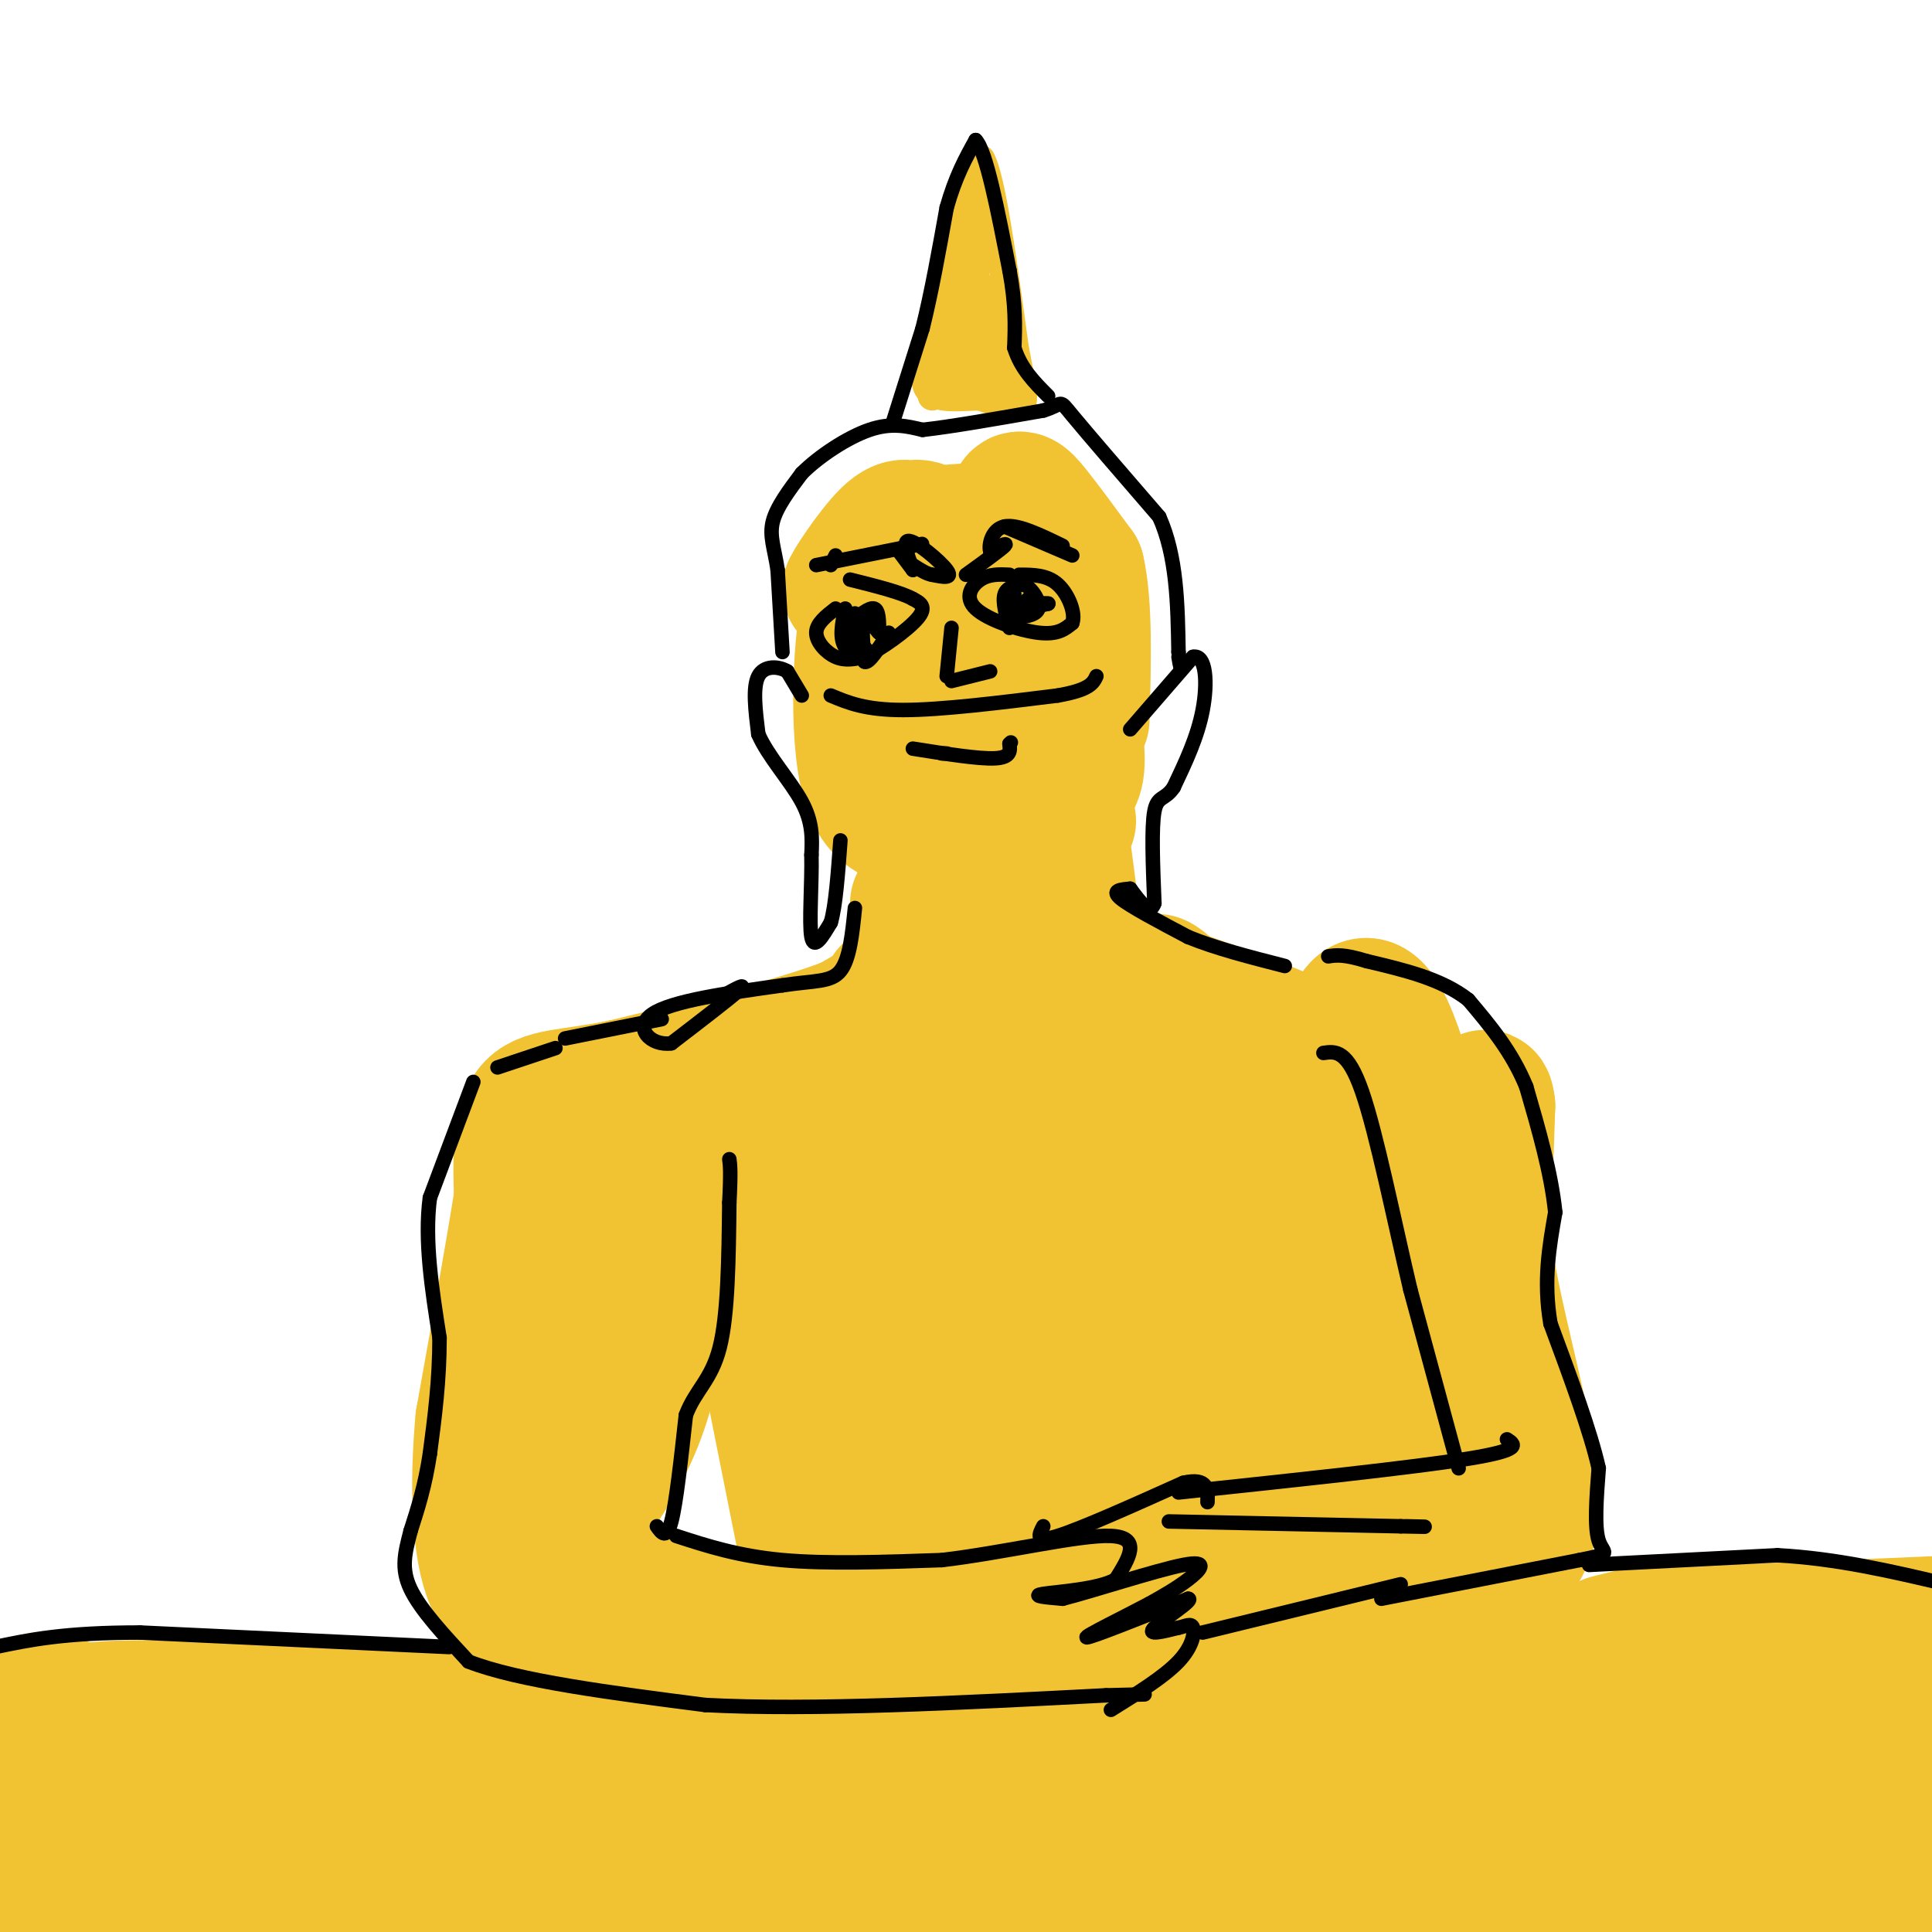 <svg viewBox='0 0 400 400' version='1.1' xmlns='http://www.w3.org/2000/svg' xmlns:xlink='http://www.w3.org/1999/xlink'><g fill='none' stroke='#f1c232' stroke-width='6' stroke-linecap='round' stroke-linejoin='round'><path d='M193,82c0.000,0.000 4.000,-31.000 4,-31'/><path d='M197,51c1.667,-8.167 3.833,-13.083 6,-18'/><path d='M203,33c2.167,3.500 4.583,21.250 7,39'/><path d='M210,72c1.667,8.822 2.333,11.378 1,12c-1.333,0.622 -4.667,-0.689 -8,-2'/><path d='M203,82c-3.911,0.000 -9.689,1.000 -11,-2c-1.311,-3.000 1.844,-10.000 5,-17'/><path d='M197,63c1.933,-8.244 4.267,-20.356 5,-20c0.733,0.356 -0.133,13.178 -1,26'/><path d='M201,69c0.156,7.111 1.044,11.889 1,12c-0.044,0.111 -1.022,-4.444 -2,-9'/><path d='M200,72c0.578,-4.867 3.022,-12.533 5,-12c1.978,0.533 3.489,9.267 5,18'/><path d='M210,78c-2.111,3.067 -9.889,1.733 -13,0c-3.111,-1.733 -1.556,-3.867 0,-6'/><path d='M197,72c1.467,-3.067 5.133,-7.733 7,-7c1.867,0.733 1.933,6.867 2,13'/></g>
<g fill='none' stroke='#f1c232' stroke-width='28' stroke-linecap='round' stroke-linejoin='round'><path d='M193,111c-1.625,-1.571 -3.250,-3.143 -7,0c-3.750,3.143 -9.625,11.000 -10,11c-0.375,0.000 4.750,-7.857 8,-11c3.250,-3.143 4.625,-1.571 6,0'/><path d='M190,111c3.337,-0.354 8.678,-1.239 12,-1c3.322,0.239 4.625,1.603 2,3c-2.625,1.397 -9.179,2.828 -14,7c-4.821,4.172 -7.911,11.086 -11,18'/><path d='M179,138c-1.548,8.071 0.083,19.250 2,22c1.917,2.750 4.119,-2.929 4,-10c-0.119,-7.071 -2.560,-15.536 -5,-24'/><path d='M180,126c-1.583,4.024 -3.042,26.083 0,36c3.042,9.917 10.583,7.690 17,7c6.417,-0.690 11.708,0.155 17,1'/><path d='M214,170c5.333,0.119 10.167,-0.083 5,0c-5.167,0.083 -20.333,0.452 -25,-5c-4.667,-5.452 1.167,-16.726 7,-28'/><path d='M201,137c2.939,-0.182 6.788,13.364 10,20c3.212,6.636 5.788,6.364 8,6c2.212,-0.364 4.061,-0.818 4,-6c-0.061,-5.182 -2.030,-15.091 -4,-25'/><path d='M219,132c-2.048,-4.627 -5.167,-3.694 -7,-8c-1.833,-4.306 -2.378,-13.852 -2,-18c0.378,-4.148 1.679,-2.900 4,0c2.321,2.900 5.660,7.450 9,12'/><path d='M223,118c1.667,7.167 1.333,19.083 1,31'/><path d='M190,187c2.167,4.417 4.333,8.833 2,13c-2.333,4.167 -9.167,8.083 -16,12'/><path d='M176,212c-10.500,4.167 -28.750,8.583 -47,13'/><path d='M129,225c-11.444,2.333 -16.556,1.667 -19,5c-2.444,3.333 -2.222,10.667 -2,18'/><path d='M108,248c-1.667,10.667 -4.833,28.333 -8,46'/><path d='M100,294c-1.333,14.267 -0.667,26.933 2,33c2.667,6.067 7.333,5.533 12,5'/><path d='M114,332c7.556,3.800 20.444,10.800 32,13c11.556,2.200 21.778,-0.400 32,-3'/><path d='M178,342c12.000,-1.133 26.000,-2.467 26,-3c0.000,-0.533 -14.000,-0.267 -28,0'/><path d='M176,339c-12.889,1.422 -31.111,4.978 -42,4c-10.889,-0.978 -14.444,-6.489 -18,-12'/><path d='M116,331c-3.589,-3.282 -3.560,-5.488 -2,-7c1.560,-1.512 4.651,-2.330 7,-1c2.349,1.330 3.957,4.809 8,7c4.043,2.191 10.522,3.096 17,4'/><path d='M146,334c-2.665,-1.352 -17.828,-6.734 -24,-11c-6.172,-4.266 -3.354,-7.418 0,-12c3.354,-4.582 7.244,-10.595 10,-18c2.756,-7.405 4.378,-16.203 6,-25'/><path d='M138,268c1.024,-4.881 0.583,-4.583 0,-7c-0.583,-2.417 -1.310,-7.548 -6,-2c-4.690,5.548 -13.345,21.774 -22,38'/><path d='M110,297c-1.713,-2.478 5.005,-27.675 6,-42c0.995,-14.325 -3.732,-17.780 10,-21c13.732,-3.220 45.923,-6.206 58,-7c12.077,-0.794 4.038,0.603 -4,2'/><path d='M180,229c-11.707,4.938 -38.974,16.285 -40,19c-1.026,2.715 24.189,-3.200 33,2c8.811,5.200 1.218,21.515 -3,28c-4.218,6.485 -5.062,3.138 -6,1c-0.938,-2.138 -1.969,-3.069 -3,-4'/><path d='M161,275c-2.667,-8.583 -7.833,-28.042 -6,-16c1.833,12.042 10.667,55.583 14,72c3.333,16.417 1.167,5.708 -1,-5'/><path d='M168,326c-1.070,-12.295 -3.246,-40.533 -2,-51c1.246,-10.467 5.912,-3.164 10,16c4.088,19.164 7.596,50.190 9,39c1.404,-11.190 0.702,-64.595 0,-118'/><path d='M185,212c-0.737,-16.594 -2.581,0.920 0,22c2.581,21.080 9.585,45.724 12,62c2.415,16.276 0.240,24.182 0,28c-0.240,3.818 1.455,3.547 3,0c1.545,-3.547 2.939,-10.370 2,-38c-0.939,-27.630 -4.210,-76.066 -5,-86c-0.790,-9.934 0.903,18.633 4,33c3.097,14.367 7.599,14.533 10,30c2.401,15.467 2.700,46.233 3,77'/><path d='M214,340c0.656,15.511 0.797,15.790 2,10c1.203,-5.790 3.469,-17.649 3,-31c-0.469,-13.351 -3.673,-28.196 -5,-66c-1.327,-37.804 -0.778,-98.569 -1,-122c-0.222,-23.431 -1.214,-9.528 -3,0c-1.786,9.528 -4.365,14.681 -7,16c-2.635,1.319 -5.324,-1.194 -1,25c4.324,26.194 15.662,81.097 27,136'/><path d='M229,308c5.274,23.365 4.960,13.778 1,-27c-3.960,-40.778 -11.566,-112.748 -12,-120c-0.434,-7.252 6.305,50.214 11,78c4.695,27.786 7.348,25.893 10,24'/><path d='M239,263c4.226,0.393 9.792,-10.625 9,-24c-0.792,-13.375 -7.940,-29.107 -9,-34c-1.060,-4.893 3.970,1.054 9,7'/><path d='M248,212c7.089,2.467 20.311,5.133 20,4c-0.311,-1.133 -14.156,-6.067 -28,-11'/><path d='M240,205c-4.738,0.548 -2.583,7.417 8,12c10.583,4.583 29.595,6.881 39,12c9.405,5.119 9.202,13.060 9,21'/><path d='M296,250c1.293,6.882 0.027,13.587 0,9c-0.027,-4.587 1.185,-20.466 -2,-28c-3.185,-7.534 -10.767,-6.724 -14,-8c-3.233,-1.276 -2.116,-4.638 -1,-8'/><path d='M279,215c0.867,-4.489 3.533,-11.711 8,-2c4.467,9.711 10.733,36.356 17,63'/><path d='M304,276c3.000,17.222 2.000,28.778 2,20c0.000,-8.778 1.000,-37.889 2,-67'/><path d='M308,229c-0.762,-7.179 -3.667,8.375 -1,28c2.667,19.625 10.905,43.321 10,56c-0.905,12.679 -10.952,14.339 -21,16'/><path d='M296,329c-10.929,3.488 -27.750,4.208 -42,8c-14.250,3.792 -25.929,10.655 -30,13c-4.071,2.345 -0.536,0.173 3,-2'/><path d='M227,348c4.263,-3.346 13.421,-10.711 35,-20c21.579,-9.289 55.579,-20.501 50,-21c-5.579,-0.499 -50.737,9.715 -68,13c-17.263,3.285 -6.632,-0.357 4,-4'/><path d='M248,316c6.631,-7.727 21.209,-25.045 26,-32c4.791,-6.955 -0.203,-3.546 -3,-3c-2.797,0.546 -3.396,-1.771 -10,7c-6.604,8.771 -19.212,28.631 -21,30c-1.788,1.369 7.245,-15.752 12,-37c4.755,-21.248 5.233,-46.623 4,-55c-1.233,-8.377 -4.178,0.245 -6,5c-1.822,4.755 -2.521,5.644 -3,10c-0.479,4.356 -0.740,12.178 -1,20'/><path d='M246,261c-0.418,5.632 -0.962,9.710 0,13c0.962,3.290 3.429,5.790 7,4c3.571,-1.790 8.246,-7.872 11,-21c2.754,-13.128 3.588,-33.304 6,-29c2.412,4.304 6.404,33.087 10,48c3.596,14.913 6.798,15.957 10,17'/><path d='M290,293c0.833,2.167 -2.083,-0.917 -5,-4'/><path d='M27,364c-9.905,-1.125 -19.810,-2.250 -24,-3c-4.190,-0.750 -2.667,-1.125 -1,-3c1.667,-1.875 3.476,-5.250 6,-6c2.524,-0.750 5.762,1.125 9,3'/><path d='M17,355c4.857,2.024 12.500,5.583 21,7c8.500,1.417 17.857,0.690 15,-1c-2.857,-1.690 -17.929,-4.345 -33,-7'/><path d='M20,354c6.167,-1.000 38.083,0.000 70,1'/><path d='M90,355c17.536,0.357 26.375,0.750 36,3c9.625,2.250 20.036,6.357 33,8c12.964,1.643 28.482,0.821 44,0'/><path d='M203,366c-3.119,3.286 -32.917,11.500 -69,15c-36.083,3.500 -78.452,2.286 -96,1c-17.548,-1.286 -10.274,-2.643 -3,-4'/><path d='M35,378c0.834,-1.750 4.420,-4.125 9,-6c4.580,-1.875 10.154,-3.252 43,-7c32.846,-3.748 92.964,-9.869 107,-9c14.036,0.869 -18.011,8.728 -30,13c-11.989,4.272 -3.920,4.958 -31,5c-27.080,0.042 -89.309,-0.559 -119,0c-29.691,0.559 -26.846,2.280 -24,4'/><path d='M33,375c68.155,-0.018 136.310,-0.036 177,0c40.690,0.036 53.917,0.125 30,6c-23.917,5.875 -84.976,17.536 -123,23c-38.024,5.464 -53.012,4.732 -68,4'/><path d='M63,404c3.345,-1.000 6.690,-2.000 8,-4c1.310,-2.000 0.583,-5.000 62,-7c61.417,-2.000 184.976,-3.000 166,-2c-18.976,1.000 -180.488,4.000 -342,7'/><path d='M24,395c154.922,-6.359 309.844,-12.718 367,-12c57.156,0.718 16.547,8.512 -40,12c-56.547,3.488 -129.032,2.670 -154,1c-24.968,-1.670 -2.419,-4.191 12,-6c14.419,-1.809 20.710,-2.904 27,-4'/><path d='M236,386c7.133,-1.867 11.467,-4.533 40,-6c28.533,-1.467 81.267,-1.733 134,-2'/><path d='M384,389c-37.660,1.215 -75.321,2.431 -99,1c-23.679,-1.431 -33.378,-5.507 -41,-7c-7.622,-1.493 -13.167,-0.402 7,-4c20.167,-3.598 66.048,-11.885 106,-16c39.952,-4.115 73.976,-4.057 108,-4'/><path d='M354,388c-29.758,0.494 -59.515,0.989 -86,0c-26.485,-0.989 -49.697,-3.461 -64,-6c-14.303,-2.539 -19.697,-5.145 -27,-7c-7.303,-1.855 -16.515,-2.959 32,-4c48.515,-1.041 154.758,-2.021 261,-3'/><path d='M376,377c-25.316,2.955 -50.632,5.911 -60,6c-9.368,0.089 -2.789,-2.687 2,-5c4.789,-2.313 7.789,-4.161 11,-6c3.211,-1.839 6.632,-3.668 20,-6c13.368,-2.332 36.684,-5.166 60,-8'/><path d='M393,360c-87.876,3.011 -175.751,6.022 -208,6c-32.249,-0.022 -8.871,-3.078 4,-5c12.871,-1.922 15.234,-2.710 18,-4c2.766,-1.290 5.933,-3.083 41,-4c35.067,-0.917 102.033,-0.959 169,-1'/><path d='M393,359c-39.933,-0.689 -79.867,-1.378 -96,-2c-16.133,-0.622 -8.467,-1.178 2,-4c10.467,-2.822 23.733,-7.911 37,-13'/><path d='M336,340c4.378,-1.844 -3.178,0.044 -3,0c0.178,-0.044 8.089,-2.022 16,-4'/><path d='M349,336c-1.333,-0.089 -12.667,1.689 -5,2c7.667,0.311 34.333,-0.844 61,-2'/></g>
<g fill='none' stroke='#000000' stroke-width='3' stroke-linecap='round' stroke-linejoin='round'><path d='M166,144c0.000,0.000 -3.000,-5.000 -3,-5'/><path d='M163,139c-1.800,-1.089 -4.800,-1.311 -6,1c-1.200,2.311 -0.600,7.156 0,12'/><path d='M157,152c1.911,4.489 6.689,9.711 9,14c2.311,4.289 2.156,7.644 2,11'/><path d='M168,177c0.133,5.622 -0.533,14.178 0,17c0.533,2.822 2.267,-0.089 4,-3'/><path d='M172,191c1.000,-3.333 1.500,-10.167 2,-17'/><path d='M234,151c0.000,0.000 13.000,-15.000 13,-15'/><path d='M247,136c2.733,-0.600 3.067,5.400 2,11c-1.067,5.600 -3.533,10.800 -6,16'/><path d='M243,163c-1.822,2.756 -3.378,1.644 -4,5c-0.622,3.356 -0.311,11.178 0,19'/><path d='M239,187c-0.833,2.667 -2.917,-0.167 -5,-3'/><path d='M162,135c0.000,0.000 -1.000,-17.000 -1,-17'/><path d='M161,118c-0.644,-4.422 -1.756,-6.978 -1,-10c0.756,-3.022 3.378,-6.511 6,-10'/><path d='M166,98c3.556,-3.556 9.444,-7.444 14,-9c4.556,-1.556 7.778,-0.778 11,0'/><path d='M191,89c6.000,-0.667 15.500,-2.333 25,-4'/><path d='M216,85c4.422,-1.333 2.978,-2.667 6,1c3.022,3.667 10.511,12.333 18,21'/><path d='M240,107c3.667,8.167 3.833,18.083 4,28'/><path d='M244,135c0.667,4.833 0.333,2.917 0,1'/><path d='M173,126c-2.000,1.556 -4.000,3.111 -4,5c0.000,1.889 2.000,4.111 4,5c2.000,0.889 4.000,0.444 6,0'/><path d='M179,136c3.422,-1.600 8.978,-5.600 11,-8c2.022,-2.400 0.511,-3.200 -1,-4'/><path d='M189,124c-2.333,-1.333 -7.667,-2.667 -13,-4'/><path d='M209,119c-2.077,-0.095 -4.155,-0.190 -6,1c-1.845,1.190 -3.458,3.667 -1,6c2.458,2.333 8.988,4.524 13,5c4.012,0.476 5.506,-0.762 7,-2'/><path d='M222,129c0.778,-2.000 -0.778,-6.000 -3,-8c-2.222,-2.000 -5.111,-2.000 -8,-2'/><path d='M172,144c3.583,1.500 7.167,3.000 15,3c7.833,0.000 19.917,-1.500 32,-3'/><path d='M219,144c6.667,-1.167 7.333,-2.583 8,-4'/><path d='M197,130c0.000,0.000 -1.000,10.000 -1,10'/><path d='M136,316c1.000,1.417 2.000,2.833 3,-1c1.000,-3.833 2.000,-12.917 3,-22'/><path d='M142,293c1.933,-5.200 5.267,-7.200 7,-14c1.733,-6.800 1.867,-18.400 2,-30'/><path d='M151,249c0.333,-6.500 0.167,-7.750 0,-9'/><path d='M98,224c0.000,0.000 -9.000,24.000 -9,24'/><path d='M89,248c-1.167,8.833 0.417,18.917 2,29'/><path d='M91,277c0.000,8.833 -1.000,16.417 -2,24'/><path d='M89,301c-1.000,6.667 -2.500,11.333 -4,16'/><path d='M85,317c-1.156,4.489 -2.044,7.711 0,12c2.044,4.289 7.022,9.644 12,15'/><path d='M97,344c10.167,4.000 29.583,6.500 49,9'/><path d='M146,353c22.000,1.167 52.500,-0.417 83,-2'/><path d='M229,351c13.833,-0.333 6.917,-0.167 0,0'/><path d='M140,318c6.417,2.083 12.833,4.167 22,5c9.167,0.833 21.083,0.417 33,0'/><path d='M195,323c12.867,-1.511 28.533,-5.289 35,-5c6.467,0.289 3.733,4.644 1,9'/><path d='M231,327c-3.356,2.022 -12.244,2.578 -15,3c-2.756,0.422 0.622,0.711 4,1'/><path d='M220,331c6.119,-1.548 19.417,-5.917 25,-7c5.583,-1.083 3.452,1.119 1,3c-2.452,1.881 -5.226,3.440 -8,5'/><path d='M238,332c-5.067,2.689 -13.733,6.911 -13,7c0.733,0.089 10.867,-3.956 21,-8'/><path d='M246,331c1.489,0.089 -5.289,4.311 -7,6c-1.711,1.689 1.644,0.844 5,0'/><path d='M244,337c1.464,-0.298 2.625,-1.042 3,0c0.375,1.042 -0.036,3.869 -3,7c-2.964,3.131 -8.482,6.565 -14,10'/><path d='M216,316c-0.917,1.750 -1.833,3.500 3,2c4.833,-1.500 15.417,-6.250 26,-11'/><path d='M245,307c5.167,-1.167 5.083,1.417 5,4'/><path d='M242,315c0.000,0.000 48.000,1.000 48,1'/><path d='M290,316c8.167,0.167 4.583,0.083 1,0'/><path d='M249,338c0.000,0.000 41.000,-10.000 41,-10'/><path d='M244,309c24.333,-2.583 48.667,-5.167 60,-7c11.333,-1.833 9.667,-2.917 8,-4'/><path d='M286,331c0.000,0.000 41.000,-8.000 41,-8'/><path d='M327,323c7.267,-1.467 4.933,-1.133 4,-4c-0.933,-2.867 -0.467,-8.933 0,-15'/><path d='M331,304c-1.667,-7.500 -5.833,-18.750 -10,-30'/><path d='M321,274c-1.500,-8.833 -0.250,-15.917 1,-23'/><path d='M322,251c-0.833,-8.167 -3.417,-17.083 -6,-26'/><path d='M316,225c-3.000,-7.333 -7.500,-12.667 -12,-18'/><path d='M304,207c-5.500,-4.333 -13.250,-6.167 -21,-8'/><path d='M283,199c-4.833,-1.500 -6.417,-1.250 -8,-1'/><path d='M302,304c0.000,0.000 -10.000,-37.000 -10,-37'/><path d='M292,267c-3.422,-14.511 -6.978,-32.289 -10,-41c-3.022,-8.711 -5.511,-8.356 -8,-8'/><path d='M103,221c0.000,0.000 12.000,-4.000 12,-4'/><path d='M117,215c0.000,0.000 20.000,-4.000 20,-4'/><path d='M150,206c2.417,-1.333 4.833,-2.667 3,-1c-1.833,1.667 -7.917,6.333 -14,11'/><path d='M139,216c-4.267,0.644 -7.933,-3.244 -4,-6c3.933,-2.756 15.467,-4.378 27,-6'/><path d='M162,204c6.733,-1.022 10.067,-0.578 12,-3c1.933,-2.422 2.467,-7.711 3,-13'/><path d='M234,184c-2.000,0.167 -4.000,0.333 -2,2c2.000,1.667 8.000,4.833 14,8'/><path d='M246,194c5.667,2.333 12.833,4.167 20,6'/><path d='M93,341c0.000,0.000 -64.000,-3.000 -64,-3'/><path d='M29,338c-15.667,0.000 -22.833,1.500 -30,3'/><path d='M329,324c0.000,0.000 39.000,-2.000 39,-2'/><path d='M368,322c12.333,0.667 23.667,3.333 35,6'/><path d='M403,328c5.833,1.000 2.917,0.500 0,0'/><path d='M177,131c0.000,0.000 1.000,-2.000 1,-2'/><path d='M215,125c0.000,0.000 0.100,0.100 0.1,0.1'/><path d='M173,115c0.000,0.000 -1.000,2.000 -1,2'/><path d='M169,117c0.000,0.000 20.000,-4.000 20,-4'/><path d='M189,113c3.333,-0.667 1.667,-0.333 0,0'/><path d='M208,109c0.000,0.000 14.000,6.000 14,6'/><path d='M210,123c-0.583,1.333 -1.167,2.667 0,3c1.167,0.333 4.083,-0.333 7,-1'/><path d='M217,125c0.500,-0.167 -1.750,-0.083 -4,0'/><path d='M213,125c-0.667,0.000 -0.333,0.000 0,0'/><path d='M175,126c-0.644,3.044 -1.289,6.089 0,8c1.289,1.911 4.511,2.689 5,2c0.489,-0.689 -1.756,-2.844 -4,-5'/><path d='M176,131c-0.500,-1.500 0.250,-2.750 1,-4'/><path d='M186,114c0.000,0.000 3.000,4.000 3,4'/><path d='M189,118c-0.274,-1.083 -2.458,-5.792 -1,-6c1.458,-0.208 6.560,4.083 8,6c1.440,1.917 -0.780,1.458 -3,1'/><path d='M193,119c-1.167,-0.167 -2.583,-1.083 -4,-2'/><path d='M200,119c3.583,-2.583 7.167,-5.167 8,-6c0.833,-0.833 -1.083,0.083 -3,1'/><path d='M205,114c-0.333,-1.133 0.333,-4.467 3,-5c2.667,-0.533 7.333,1.733 12,4'/><path d='M209,130c-0.750,-2.750 -1.500,-5.500 -1,-7c0.500,-1.500 2.250,-1.750 4,-2'/><path d='M212,121c1.556,0.711 3.444,3.489 3,5c-0.444,1.511 -3.222,1.756 -6,2'/><path d='M209,128c-0.167,-0.500 2.417,-2.750 5,-5'/><path d='M176,129c2.000,-1.667 4.000,-3.333 5,-3c1.000,0.333 1.000,2.667 1,5'/><path d='M182,131c-0.511,-0.289 -2.289,-3.511 -3,-3c-0.711,0.511 -0.356,4.756 0,9'/><path d='M179,137c0.833,0.500 2.917,-2.750 5,-6'/><path d='M197,141c0.000,0.000 8.000,-2.000 8,-2'/><path d='M195,156c0.000,0.000 1.000,0.000 1,0'/><path d='M189,155c6.833,1.083 13.667,2.167 17,2c3.333,-0.167 3.167,-1.583 3,-3'/><path d='M209,154c0.500,-0.500 0.250,-0.250 0,0'/><path d='M185,87c0.000,0.000 6.000,-19.000 6,-19'/><path d='M191,68c1.833,-7.333 3.417,-16.167 5,-25'/><path d='M196,43c1.833,-6.500 3.917,-10.250 6,-14'/><path d='M202,29c2.167,2.167 4.583,14.583 7,27'/><path d='M209,56c1.333,7.167 1.167,11.583 1,16'/><path d='M210,72c1.333,4.333 4.167,7.167 7,10'/></g>
</svg>